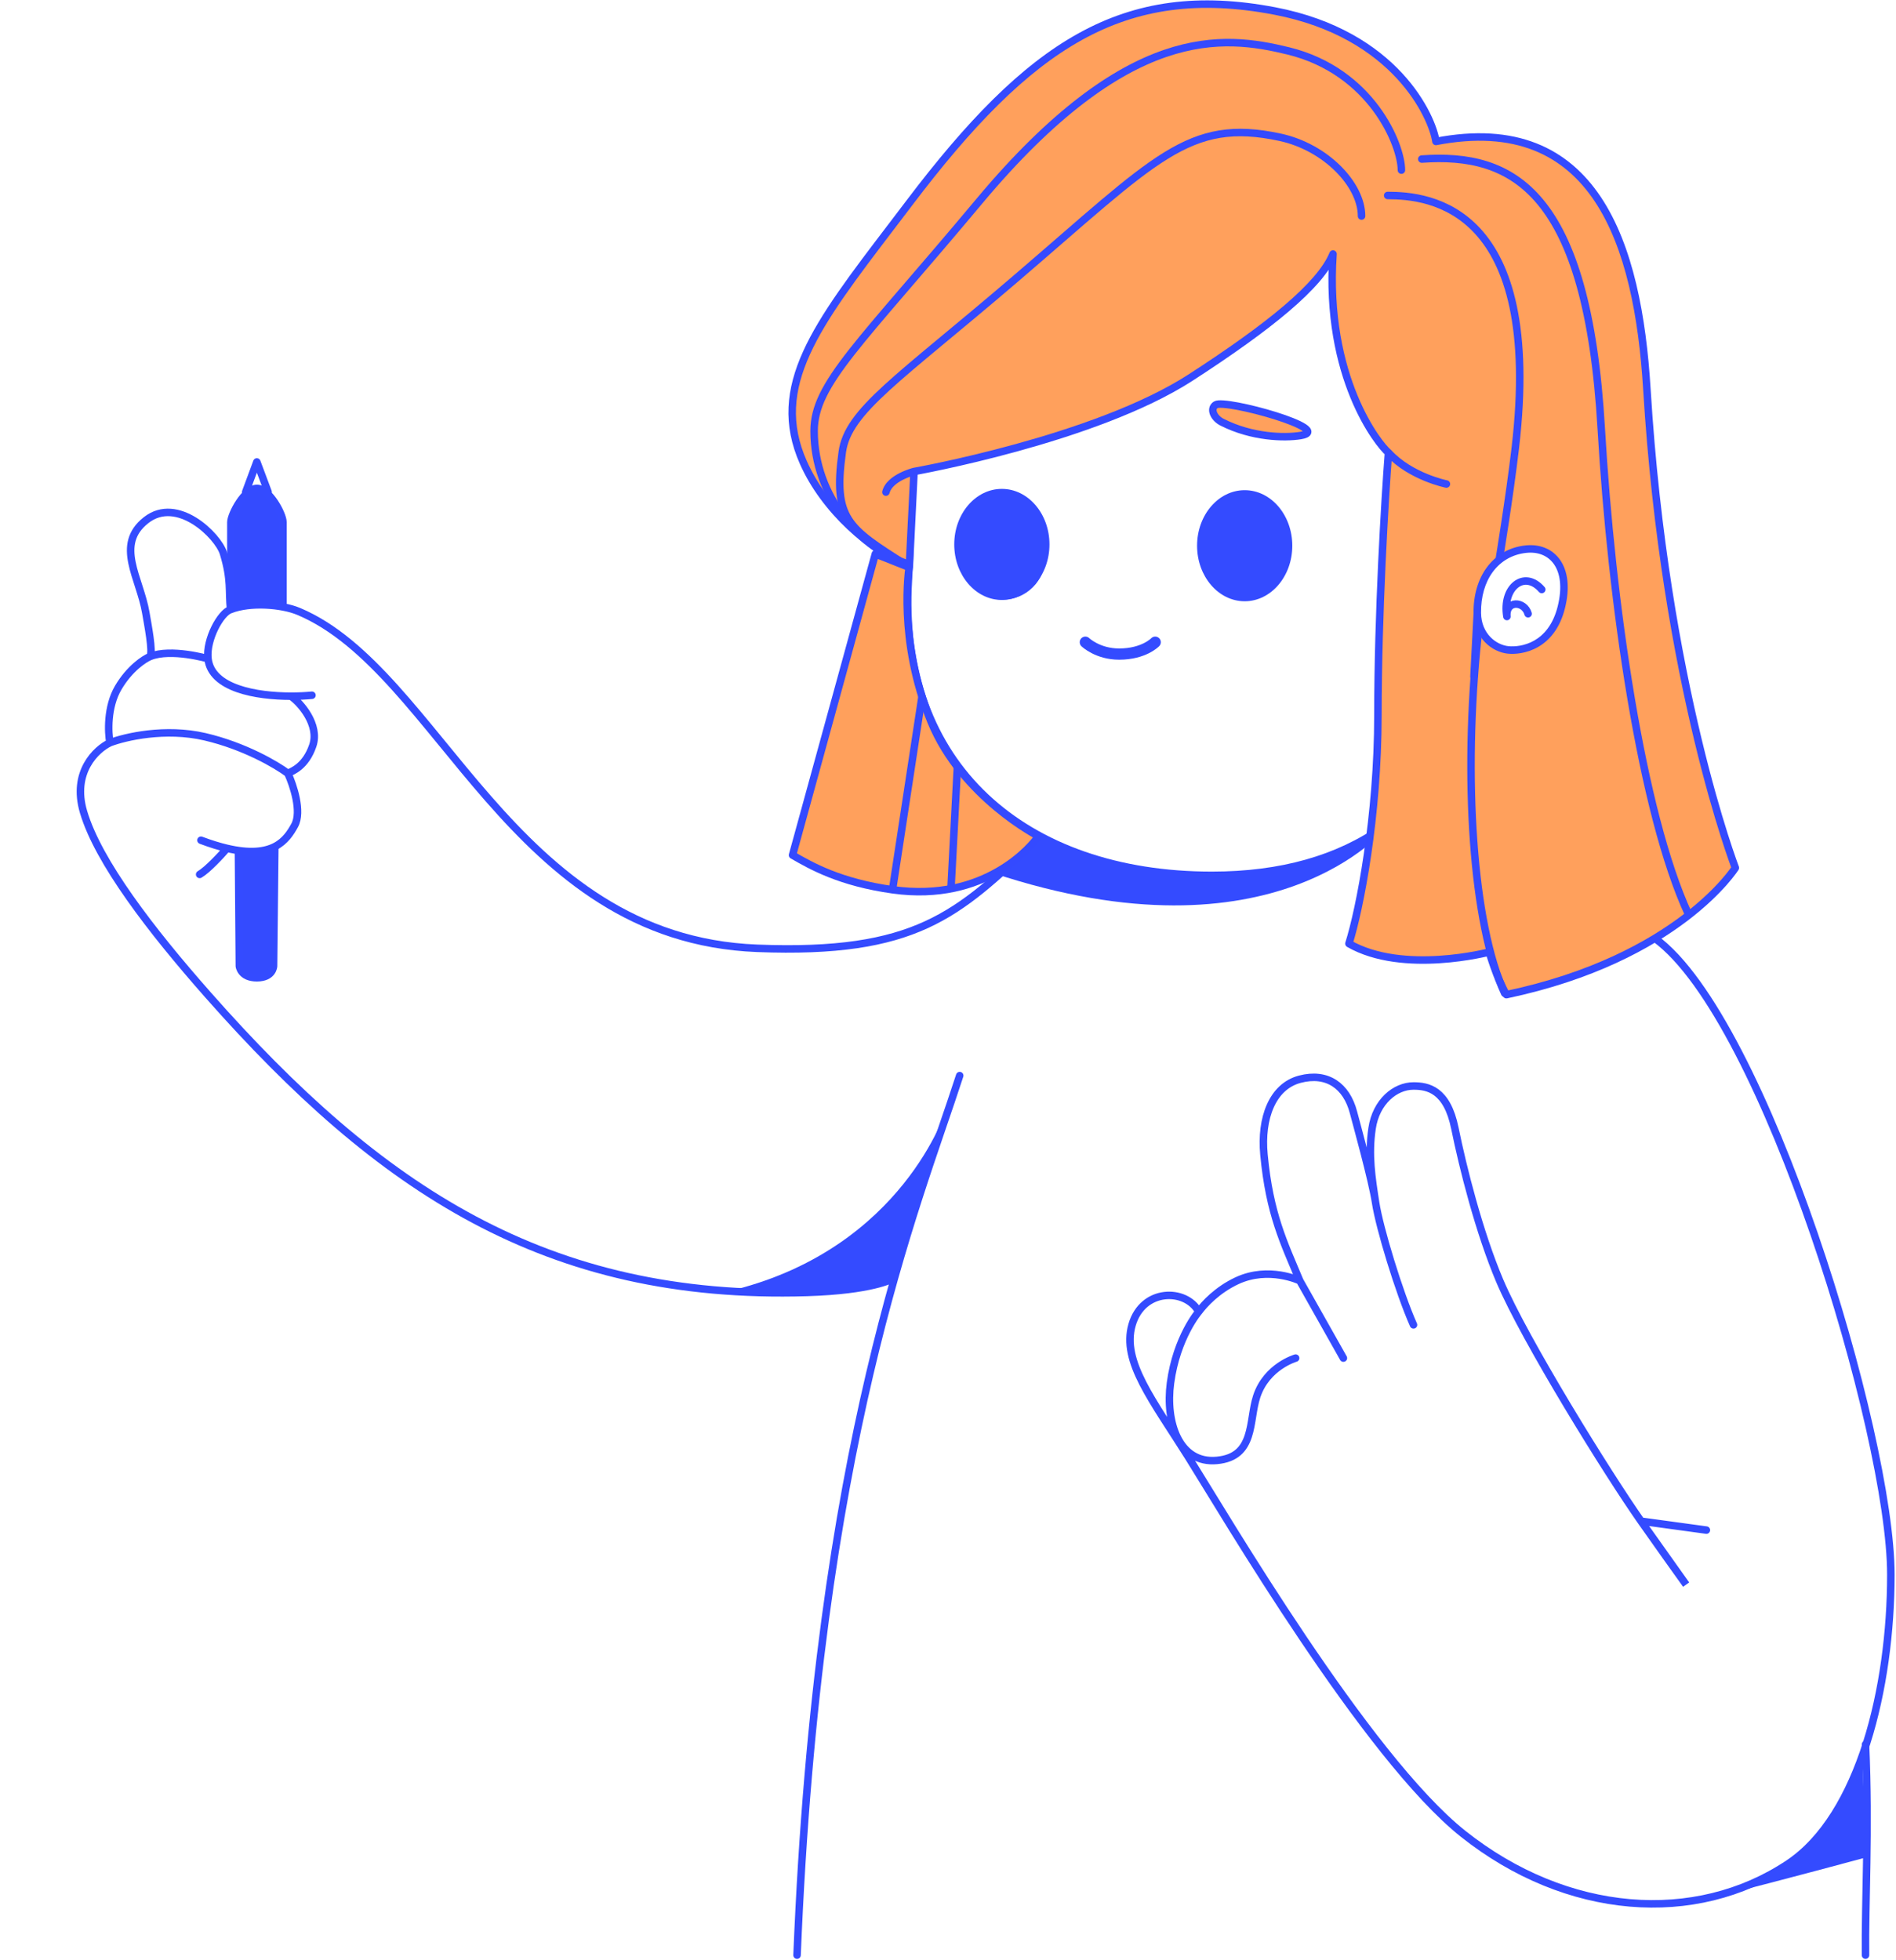 <?xml version="1.0" encoding="UTF-8"?> <svg xmlns="http://www.w3.org/2000/svg" width="506" height="523" viewBox="0 0 506 523" fill="none"> <ellipse cx="267.372" cy="145.273" rx="12.705" ry="14.821" fill="#344BFF"></ellipse> <ellipse cx="332.178" cy="145.619" rx="12.705" ry="14.821" fill="#344BFF"></ellipse> <path d="M276.457 224.206C255.541 244.189 244.272 254.683 202.066 253.045C136.207 250.491 117.33 179.012 79.736 163.161C75.186 161.242 66.734 160.603 61.529 162.659M61.529 162.659C58.895 163.457 54.932 170.674 55.515 175.774M61.529 162.659C61.002 157.574 61.793 154.769 59.637 147.652C58.228 143.001 47.339 132.221 38.98 138.802C30.621 145.383 37.319 154.141 38.916 163.515C39.455 166.678 40.862 173.873 40.073 175.175M55.515 175.774C55.515 175.774 45.647 172.923 40.073 175.175M55.515 175.774C56.428 183.756 68.453 185.753 77.622 185.769M40.073 175.175C38.486 175.817 34.559 178.383 31.548 183.515C28.537 188.647 28.821 195.437 29.339 198.191M29.339 198.191C33.383 196.63 44.118 194.125 54.707 196.598C65.296 199.07 73.864 204.136 76.823 206.36M29.339 198.191C25.678 199.924 19.146 206.044 22.295 216.664C26.233 229.938 40.274 248.219 55.549 265.521C101.266 317.306 145.739 346.999 215.402 344.874C232.734 344.345 238.008 341.327 238.008 341.327M77.622 185.769C79.701 185.772 81.633 185.674 83.256 185.52M77.622 185.769C80.135 187.429 85.37 193.426 83.468 198.976C81.566 204.526 78.018 205.781 76.823 206.36M76.823 206.36C78.265 209.462 80.645 216.584 78.628 220.255C76.468 224.186 72.887 229.266 60.578 226.37M60.578 226.37C58.52 225.886 56.217 225.179 53.636 224.206M60.578 226.37C59.025 228.178 55.392 232.101 53.282 233.331" stroke="#344BFF" stroke-width="2" stroke-linecap="round"></path> <path d="M238.211 341.825L252.481 296.162C252.481 296.162 241.048 332.746 196.056 344.155C206.564 347.654 232.109 344.155 238.211 341.825Z" fill="#344BFF"></path> <path d="M264.977 232.945C340.295 257.943 370.013 220.825 370.013 220.825C370.013 220.825 333.978 248.693 277.489 222.721L264.977 232.945Z" fill="#344BFF"></path> <path d="M498.001 495.633L497.002 468.824C497.002 468.824 492.839 494.634 459.369 505.79C475.188 501.794 498.001 495.633 498.001 495.633Z" fill="#344BFF"></path> <path d="M256.122 287.01C244.397 323.213 218.304 384.717 212.713 521.703" stroke="#344BFF" stroke-width="2" stroke-linecap="round"></path> <path d="M497.863 521.703C497.7 507.988 498.887 488.336 497.863 465.493" stroke="#344BFF" stroke-width="2" stroke-linecap="round"></path> <path d="M394.729 183.947C384.193 216.104 360.511 233.575 323.418 233.575C273.291 233.575 239.404 204.072 242.434 154.714C245.803 99.837 232.161 60.21 317.785 57.739C364.596 54.745 390.449 76.989 398.386 113.19" stroke="#344BFF" stroke-width="2"></path> <path d="M441.763 250.454C470.928 271.77 504.626 382.652 504.626 420.184C504.626 450.189 496.425 484.526 477.257 497.304C452.489 513.816 418.156 511.322 390.5 489.348C364.635 468.798 326.755 404.065 317.196 388.856C307.636 373.648 299.307 363.292 302.123 353.525C304.938 343.759 316.396 343.687 319.919 349.992M319.919 349.992C321.404 347.985 324.866 344.196 330.114 341.747C338.622 337.777 346.882 341.747 346.882 341.747M319.919 349.992C319.919 349.992 314.016 356.808 312.377 369.046C310.995 379.366 314.549 390.656 324.785 389.693C335.022 388.729 333.249 379.155 335.38 372.648C338.013 364.611 345.773 362.394 345.773 362.394M346.882 341.747L358.522 362.394M346.882 341.747C342.678 331.65 338.82 324.026 337.32 308.074C336.412 298.415 339.537 289.921 346.882 287.981C354.226 286.041 359.372 289.782 361.205 296.798C361.992 299.81 366.203 314.937 367.113 320.885M367.113 320.885C368.154 327.682 373.38 344.841 377.229 353.525M367.113 320.885C366.096 314.239 365.119 308.183 366.18 301.081C367.24 293.98 372.333 289.782 377.229 289.782C381 289.782 386.169 290.675 388.28 301.081C390.39 311.487 394.735 328.77 400.234 341.747C406.97 357.643 429.122 393.321 437.961 405.901M437.961 405.901C442.548 412.429 446.884 418.514 449.993 422.838L437.961 405.901ZM437.961 405.901L455.397 408.288" stroke="#344BFF" stroke-width="2" stroke-linecap="round"></path> <path fill-rule="evenodd" clip-rule="evenodd" d="M237.942 60.378C239.483 58.357 241.069 56.277 242.693 54.131C274.668 11.906 299.727 -4.81 340.195 2.932C372.57 9.125 382.281 31.293 383.219 37.744C425.753 29.548 437.15 65.054 439.522 103.9C444.344 182.84 463.127 231.57 463.127 231.57C463.127 231.57 447.94 255.748 402.014 265.417C399.264 260.556 397.452 254.035 397.452 254.035C397.452 254.035 374.496 260.11 359.994 251.792C362.913 242.587 367.736 217.844 367.736 190.819C367.736 163.793 369.612 132.873 370.551 120.791C367.97 118.68 353.528 100.733 355.754 67.782C352.352 76.11 338.829 87.105 317.766 100.733C292.203 117.274 243.944 125.814 243.944 125.814L242.693 151.035C232.276 146.823 220.055 136.178 214.387 123.39C205.386 103.08 217.842 86.742 237.942 60.378ZM402.455 173.418C406.071 173.791 414.106 172.499 416.701 161.978C419.296 151.457 414.247 145.731 407.128 146.543C398.984 147.471 394.144 154.522 394.257 163.561C394.334 169.762 398.839 173.044 402.455 173.418Z" fill="#FFA05C"></path> <path d="M242.693 54.131L241.896 53.528L242.693 54.131ZM237.942 60.378L238.737 60.984L238.737 60.984L237.942 60.378ZM340.195 2.932L340.383 1.949L340.383 1.949L340.195 2.932ZM383.219 37.744L382.229 37.888C382.269 38.158 382.417 38.401 382.64 38.559C382.862 38.717 383.14 38.778 383.408 38.726L383.219 37.744ZM439.522 103.9L438.524 103.961L438.524 103.961L439.522 103.9ZM463.127 231.57L463.974 232.101C464.141 231.834 464.173 231.504 464.06 231.21L463.127 231.57ZM402.014 265.417L401.143 265.909C401.358 266.289 401.793 266.485 402.22 266.396L402.014 265.417ZM397.452 254.035L398.416 253.768C398.269 253.24 397.726 252.928 397.197 253.068L397.452 254.035ZM359.994 251.792L359.041 251.49C358.898 251.938 359.088 252.425 359.496 252.659L359.994 251.792ZM370.551 120.791L371.548 120.869C371.573 120.543 371.437 120.225 371.184 120.017L370.551 120.791ZM355.754 67.782L356.751 67.849C356.784 67.36 356.457 66.918 355.979 66.808C355.501 66.697 355.013 66.949 354.828 67.404L355.754 67.782ZM317.766 100.733L317.223 99.894L317.223 99.894L317.766 100.733ZM243.944 125.814L243.769 124.83C243.31 124.911 242.968 125.299 242.945 125.765L243.944 125.814ZM242.693 151.035L242.318 151.962C242.618 152.083 242.959 152.052 243.232 151.878C243.504 151.703 243.676 151.408 243.692 151.084L242.693 151.035ZM214.387 123.39L215.302 122.985L215.302 122.985L214.387 123.39ZM402.455 173.418L402.353 174.412L402.353 174.412L402.455 173.418ZM407.128 146.543L407.242 147.537L407.242 147.537L407.128 146.543ZM394.257 163.561L395.257 163.549L395.257 163.549L394.257 163.561ZM371.288 120.115C370.914 119.708 370.282 119.681 369.875 120.054C369.468 120.428 369.441 121.06 369.814 121.467L371.288 120.115ZM385.821 130.134C386.362 130.242 386.889 129.891 386.997 129.35C387.106 128.808 386.755 128.281 386.213 128.173L385.821 130.134ZM244.186 126.785C244.722 126.651 245.048 126.108 244.914 125.572C244.78 125.036 244.237 124.71 243.701 124.844L244.186 126.785ZM235.463 131.074C235.328 131.61 235.653 132.153 236.189 132.288C236.725 132.422 237.268 132.097 237.402 131.562L235.463 131.074ZM395.255 163.613C395.284 163.062 394.861 162.591 394.309 162.562C393.758 162.534 393.287 162.957 393.258 163.509L395.255 163.613ZM392.37 180.485C392.341 181.036 392.765 181.507 393.316 181.536C393.868 181.565 394.338 181.141 394.367 180.589L392.37 180.485ZM241.896 53.528C240.273 55.671 238.688 57.75 237.147 59.772L238.737 60.984C240.278 58.963 241.865 56.882 243.49 54.735L241.896 53.528ZM340.383 1.949C319.957 -1.958 303.331 0.299 287.775 8.919C272.267 17.512 257.906 32.385 241.896 53.528L243.49 54.735C259.455 33.652 273.611 19.054 288.744 10.668C303.828 2.31 319.966 0.08 340.007 3.914L340.383 1.949ZM384.209 37.6C383.213 30.754 373.202 8.228 340.383 1.949L340.007 3.914C371.937 10.022 381.348 31.831 382.229 37.888L384.209 37.6ZM440.52 103.839C439.332 84.385 435.881 65.568 427.263 52.627C422.938 46.133 417.3 41.1 409.992 38.23C402.69 35.362 393.803 34.686 383.03 36.762L383.408 38.726C393.902 36.704 402.39 37.393 409.261 40.091C416.127 42.787 421.461 47.522 425.599 53.736C433.906 66.21 437.34 84.57 438.524 103.961L440.52 103.839ZM463.127 231.57C464.06 231.21 464.06 231.21 464.06 231.21C464.06 231.209 464.06 231.209 464.059 231.208C464.059 231.207 464.058 231.205 464.057 231.203C464.055 231.197 464.052 231.189 464.048 231.178C464.039 231.155 464.026 231.121 464.008 231.074C463.974 230.982 463.921 230.843 463.853 230.657C463.716 230.285 463.513 229.728 463.254 228.99C462.734 227.513 461.985 225.311 461.07 222.42C459.24 216.639 456.748 208.104 454.105 197.104C448.818 175.102 442.927 143.243 440.52 103.839L438.524 103.961C440.939 143.497 446.85 175.472 452.16 197.571C454.815 208.62 457.32 217.201 459.163 223.024C460.085 225.935 460.841 228.157 461.367 229.653C461.63 230.401 461.836 230.968 461.976 231.349C462.047 231.539 462.101 231.683 462.137 231.78C462.155 231.829 462.169 231.865 462.179 231.89C462.184 231.903 462.187 231.912 462.19 231.919C462.191 231.922 462.192 231.924 462.193 231.926C462.193 231.927 462.193 231.928 462.193 231.928C462.194 231.929 462.194 231.929 463.127 231.57ZM402.22 266.396C425.331 261.53 440.745 253.005 450.398 245.663C455.223 241.994 458.604 238.624 460.785 236.162C461.875 234.93 462.666 233.925 463.187 233.223C463.448 232.873 463.641 232.597 463.771 232.407C463.836 232.312 463.885 232.238 463.919 232.187C463.935 232.161 463.948 232.141 463.957 232.127C463.962 232.12 463.966 232.114 463.968 232.11C463.97 232.108 463.971 232.106 463.972 232.104C463.972 232.104 463.973 232.103 463.973 232.103C463.973 232.102 463.974 232.101 463.127 231.57C462.28 231.038 462.28 231.037 462.28 231.037C462.28 231.037 462.281 231.037 462.28 231.037C462.28 231.037 462.28 231.037 462.28 231.038C462.279 231.04 462.277 231.043 462.274 231.047C462.268 231.056 462.258 231.071 462.245 231.092C462.218 231.132 462.177 231.195 462.119 231.28C462.004 231.449 461.826 231.702 461.582 232.031C461.093 232.689 460.338 233.649 459.288 234.836C457.186 237.208 453.9 240.487 449.187 244.072C439.765 251.237 424.623 259.635 401.808 264.438L402.22 266.396ZM397.452 254.035C396.489 254.303 396.489 254.303 396.489 254.303C396.489 254.303 396.489 254.303 396.489 254.304C396.489 254.304 396.489 254.304 396.489 254.305C396.49 254.306 396.49 254.307 396.491 254.309C396.492 254.313 396.493 254.318 396.495 254.325C396.499 254.338 396.504 254.358 396.512 254.384C396.526 254.435 396.548 254.509 396.576 254.606C396.632 254.798 396.715 255.077 396.823 255.426C397.039 256.124 397.356 257.104 397.76 258.239C398.564 260.499 399.727 263.406 401.143 265.909L402.884 264.925C401.55 262.567 400.433 259.783 399.644 257.568C399.251 256.464 398.943 255.511 398.734 254.834C398.629 254.496 398.549 254.227 398.495 254.044C398.469 253.953 398.449 253.883 398.435 253.836C398.429 253.812 398.424 253.795 398.42 253.783C398.419 253.778 398.418 253.773 398.417 253.771C398.416 253.769 398.416 253.769 398.416 253.768C398.416 253.768 398.416 253.768 398.416 253.767C398.416 253.767 398.416 253.767 398.416 253.767C398.416 253.767 398.416 253.768 397.452 254.035ZM359.496 252.659C367.007 256.967 376.614 257.513 384.225 257.031C388.049 256.788 391.413 256.283 393.821 255.838C395.025 255.615 395.992 255.407 396.66 255.255C396.994 255.179 397.254 255.116 397.431 255.072C397.52 255.05 397.588 255.033 397.634 255.021C397.658 255.015 397.675 255.011 397.688 255.007C397.694 255.006 397.699 255.004 397.702 255.004C397.704 255.003 397.705 255.003 397.706 255.002C397.707 255.002 397.707 255.002 397.707 255.002C397.708 255.002 397.708 255.002 397.452 254.035C397.197 253.068 397.197 253.068 397.197 253.068C397.197 253.068 397.197 253.068 397.197 253.069C397.196 253.069 397.195 253.069 397.194 253.069C397.192 253.07 397.189 253.071 397.184 253.072C397.174 253.074 397.159 253.078 397.138 253.084C397.097 253.094 397.034 253.11 396.951 253.131C396.785 253.172 396.537 253.232 396.215 253.305C395.571 253.452 394.631 253.654 393.457 253.871C391.107 254.305 387.825 254.798 384.098 255.035C376.605 255.51 367.483 254.934 360.491 250.924L359.496 252.659ZM366.736 190.819C366.736 217.753 361.925 242.393 359.041 251.49L360.947 252.094C363.9 242.782 368.736 217.936 368.736 190.819H366.736ZM369.554 120.714C368.614 132.81 366.736 163.758 366.736 190.819H368.736C368.736 163.828 370.611 132.936 371.548 120.869L369.554 120.714ZM354.756 67.714C353.632 84.353 356.716 97.23 360.425 106.233C362.279 110.732 364.289 114.262 366.008 116.811C367.711 119.336 369.161 120.947 369.918 121.565L371.184 120.017C370.65 119.58 369.327 118.156 367.666 115.693C366.021 113.252 364.075 109.841 362.275 105.471C358.674 96.734 355.65 84.162 356.751 67.849L354.756 67.714ZM318.31 101.573C328.856 94.749 337.544 88.566 344.032 83.031C350.49 77.521 354.882 72.56 356.679 68.16L354.828 67.404C353.223 71.332 349.153 76.032 342.734 81.509C336.344 86.961 327.739 93.09 317.223 99.894L318.31 101.573ZM243.944 125.814C244.118 126.799 244.118 126.799 244.119 126.799C244.119 126.799 244.12 126.799 244.121 126.799C244.122 126.798 244.125 126.798 244.128 126.797C244.134 126.796 244.143 126.795 244.155 126.792C244.179 126.788 244.214 126.782 244.261 126.773C244.354 126.756 244.493 126.731 244.674 126.698C245.036 126.631 245.57 126.53 246.258 126.397C247.633 126.13 249.625 125.73 252.094 125.199C257.031 124.137 263.882 122.548 271.534 120.441C286.811 116.234 305.392 109.931 318.31 101.573L317.223 99.894C304.578 108.076 286.247 114.314 271.003 118.512C263.395 120.608 256.583 122.188 251.673 123.244C249.219 123.772 247.24 124.169 245.877 124.433C245.195 124.566 244.667 124.665 244.31 124.731C244.131 124.764 243.996 124.789 243.905 124.805C243.859 124.814 243.825 124.82 243.803 124.824C243.791 124.826 243.783 124.827 243.777 124.828C243.774 124.829 243.772 124.829 243.771 124.829C243.77 124.829 243.77 124.83 243.77 124.83C243.769 124.83 243.769 124.83 243.944 125.814ZM243.692 151.084L244.942 125.864L242.945 125.765L241.694 150.985L243.692 151.084ZM213.473 123.795C219.253 136.836 231.677 147.659 242.318 151.962L243.068 150.108C232.875 145.986 220.857 135.52 215.302 122.985L213.473 123.795ZM237.147 59.772C227.123 72.92 218.9 83.696 214.341 93.741C209.748 103.863 208.834 113.327 213.473 123.795L215.302 122.985C210.94 113.142 211.754 104.283 216.162 94.567C220.606 84.775 228.661 74.2 238.737 60.984L237.147 59.772ZM415.73 161.739C414.494 166.75 411.998 169.468 409.465 170.915C406.897 172.382 404.204 172.593 402.558 172.423L402.353 174.412C404.323 174.616 407.455 174.367 410.457 172.652C413.495 170.916 416.313 167.727 417.672 162.217L415.73 161.739ZM407.242 147.537C410.495 147.166 413.149 148.284 414.734 150.579C416.344 152.909 416.986 156.645 415.73 161.739L417.672 162.217C419.011 156.789 418.426 152.403 416.38 149.442C414.31 146.447 410.881 145.109 407.015 145.549L407.242 147.537ZM395.257 163.549C395.149 154.857 399.756 148.39 407.242 147.537L407.015 145.549C398.211 146.553 393.14 154.187 393.257 163.573L395.257 163.549ZM402.558 172.423C399.396 172.097 395.327 169.192 395.257 163.549L393.257 163.573C393.341 170.332 398.283 173.992 402.353 174.412L402.558 172.423ZM369.814 121.467C372.913 124.845 376.928 127.005 380.124 128.317C381.729 128.976 383.144 129.428 384.16 129.716C384.669 129.861 385.079 129.964 385.364 130.032C385.506 130.066 385.618 130.091 385.695 130.108C385.734 130.116 385.764 130.122 385.785 130.127C385.795 130.129 385.804 130.131 385.81 130.132C385.813 130.132 385.815 130.133 385.817 130.133C385.818 130.134 385.819 130.134 385.819 130.134C385.82 130.134 385.82 130.134 385.82 130.134C385.82 130.134 385.821 130.134 386.017 129.154C386.213 128.173 386.213 128.173 386.213 128.173C386.213 128.173 386.214 128.173 386.214 128.173C386.214 128.173 386.214 128.173 386.213 128.173C386.213 128.173 386.212 128.173 386.21 128.172C386.207 128.172 386.201 128.171 386.194 128.169C386.178 128.166 386.154 128.161 386.121 128.153C386.056 128.139 385.956 128.117 385.826 128.086C385.566 128.024 385.184 127.928 384.705 127.792C383.747 127.521 382.406 127.092 380.884 126.467C377.827 125.212 374.109 123.191 371.288 120.115L369.814 121.467ZM243.944 125.814C243.701 124.844 243.701 124.844 243.701 124.844C243.701 124.844 243.7 124.844 243.7 124.844C243.7 124.845 243.699 124.845 243.698 124.845C243.697 124.845 243.695 124.846 243.693 124.846C243.688 124.847 243.682 124.849 243.674 124.851C243.659 124.855 243.638 124.86 243.611 124.868C243.557 124.882 243.48 124.903 243.383 124.931C243.19 124.987 242.915 125.071 242.585 125.183C241.926 125.407 241.032 125.749 240.1 126.223C238.31 127.132 236.063 128.683 235.463 131.074L237.402 131.562C237.774 130.082 239.283 128.881 241.006 128.006C241.83 127.587 242.631 127.28 243.229 127.077C243.526 126.976 243.771 126.901 243.938 126.853C244.022 126.829 244.087 126.811 244.129 126.8C244.15 126.794 244.166 126.79 244.175 126.787C244.18 126.786 244.183 126.785 244.185 126.785C244.186 126.785 244.186 126.784 244.187 126.784C244.187 126.784 244.187 126.784 244.187 126.784C244.186 126.784 244.186 126.784 244.186 126.784C244.186 126.785 244.186 126.785 243.944 125.814ZM393.258 163.509L392.37 180.485L394.367 180.589L395.255 163.613L393.258 163.509Z" fill="#344AFF"></path> <path d="M324.44 108.025C326.912 106.405 356.795 114.645 347.052 116.221C342.829 116.905 334.154 116.732 326.125 112.652C323.926 111.535 322.839 109.073 324.44 108.025Z" fill="#FFA05C" stroke="#344AFF" stroke-width="2" stroke-linecap="round" stroke-linejoin="round"></path> <path d="M411.461 157.301C406.835 151.973 400.823 156.731 402.16 164.515C401.775 160.067 406.849 160.357 407.81 163.77" stroke="#344AFF" stroke-width="2" stroke-linecap="round" stroke-linejoin="round"></path> <path d="M379.438 42.444C403.742 40.728 423.65 50.822 427.344 114.421C430.024 160.541 438.109 216.95 450.626 243.985" stroke="#344AFF" stroke-width="2" stroke-linecap="round" stroke-linejoin="round"></path> <path d="M370.338 52.162C381.449 52.162 411.95 55.106 404.399 119.544C402.856 132.708 400.123 149.231 400.123 149.231M401.558 265.035C392.982 246.512 390.484 207.356 394.357 170.367" stroke="#344AFF" stroke-width="2" stroke-linecap="round" stroke-linejoin="round"></path> <path d="M374.006 45.395C374.006 38.684 366.057 19 343.754 13.568C326.447 9.352 301.019 6.254 261.344 53.704C229.268 92.066 217.268 102.357 217.268 115.03C217.268 132.59 229.85 146.62 242.476 150.528" stroke="#344AFF" stroke-width="2" stroke-linecap="round" stroke-linejoin="round"></path> <path d="M363.366 57.65C363.366 49.218 353.769 39.239 341.621 36.626C317.152 31.361 308.577 42.245 270.834 74.555C239.717 101.194 226.321 109.525 224.786 120.604C222.312 138.447 226.269 140.874 241.531 150.569" stroke="#344AFF" stroke-width="2" stroke-linecap="round" stroke-linejoin="round"></path> <path d="M211.508 228.181L233.61 147.806L242.634 151.388C242.634 151.388 239.481 170.727 248.49 192.599C256.793 212.756 277.121 223.122 277.121 223.122C275.593 225.527 263.026 240.873 238.33 237.438C224.161 235.466 216.429 231.025 211.508 228.181Z" fill="#FFA05C" stroke="#344AFF" stroke-width="2" stroke-linecap="round" stroke-linejoin="round"></path> <path d="M246.043 185.997L238.254 237.021" stroke="#344AFF" stroke-width="2" stroke-linecap="round" stroke-linejoin="round"></path> <path d="M255.496 204.834L253.812 236.816" stroke="#344AFF" stroke-width="2" stroke-linecap="round" stroke-linejoin="round"></path> <path d="M277.461 148.719C277.461 154.121 273.062 158.501 267.637 158.501C262.211 158.501 257.812 154.121 257.812 148.719" stroke="#344BFF" stroke-width="3" stroke-linecap="round"></path> <path d="M342.003 148.718C342.003 154.121 337.604 158.5 332.179 158.5C326.753 158.5 322.354 154.121 322.354 148.718" stroke="#344BFF" stroke-width="3" stroke-linecap="round"></path> <path d="M308.296 171.364C308.296 171.364 305.303 174.535 298.669 174.535C292.942 174.535 289.655 171.364 289.655 171.364" stroke="#344BFF" stroke-width="3" stroke-linecap="round"></path> <path d="M73.331 226.8L73.005 257.784C73.005 257.784 72.918 260.89 68.569 260.903C64.22 260.917 63.877 257.813 63.877 257.813L63.635 227.129C63.635 227.129 66.498 227.579 68.38 227.591C70.338 227.604 73.331 226.8 73.331 226.8Z" fill="#344BFE" stroke="#344BFF" stroke-width="2" stroke-linecap="round"></path> <path d="M75.511 161.208L75.511 139.305C75.509 137.181 71.839 130.324 68.562 130.326C65.286 130.328 61.675 137.18 61.614 139.305L61.614 161.694" fill="#344BFE" stroke="#344BFF" stroke-width="2" stroke-linecap="round"></path> <path d="M64.634 130.932C64.442 131.45 64.706 132.025 65.224 132.217C65.741 132.41 66.317 132.146 66.509 131.628L64.634 130.932ZM68.546 123.263L69.482 122.912C69.335 122.521 68.962 122.262 68.544 122.263C68.126 122.264 67.753 122.524 67.608 122.915L68.546 123.263ZM70.612 131.631C70.805 132.148 71.382 132.41 71.899 132.216C72.416 132.023 72.678 131.446 72.484 130.929L70.612 131.631ZM66.509 131.628L69.483 123.611L67.608 122.915L64.634 130.932L66.509 131.628ZM67.609 123.614L70.612 131.631L72.484 130.929L69.482 122.912L67.609 123.614Z" fill="#344BFF"></path> </svg> 